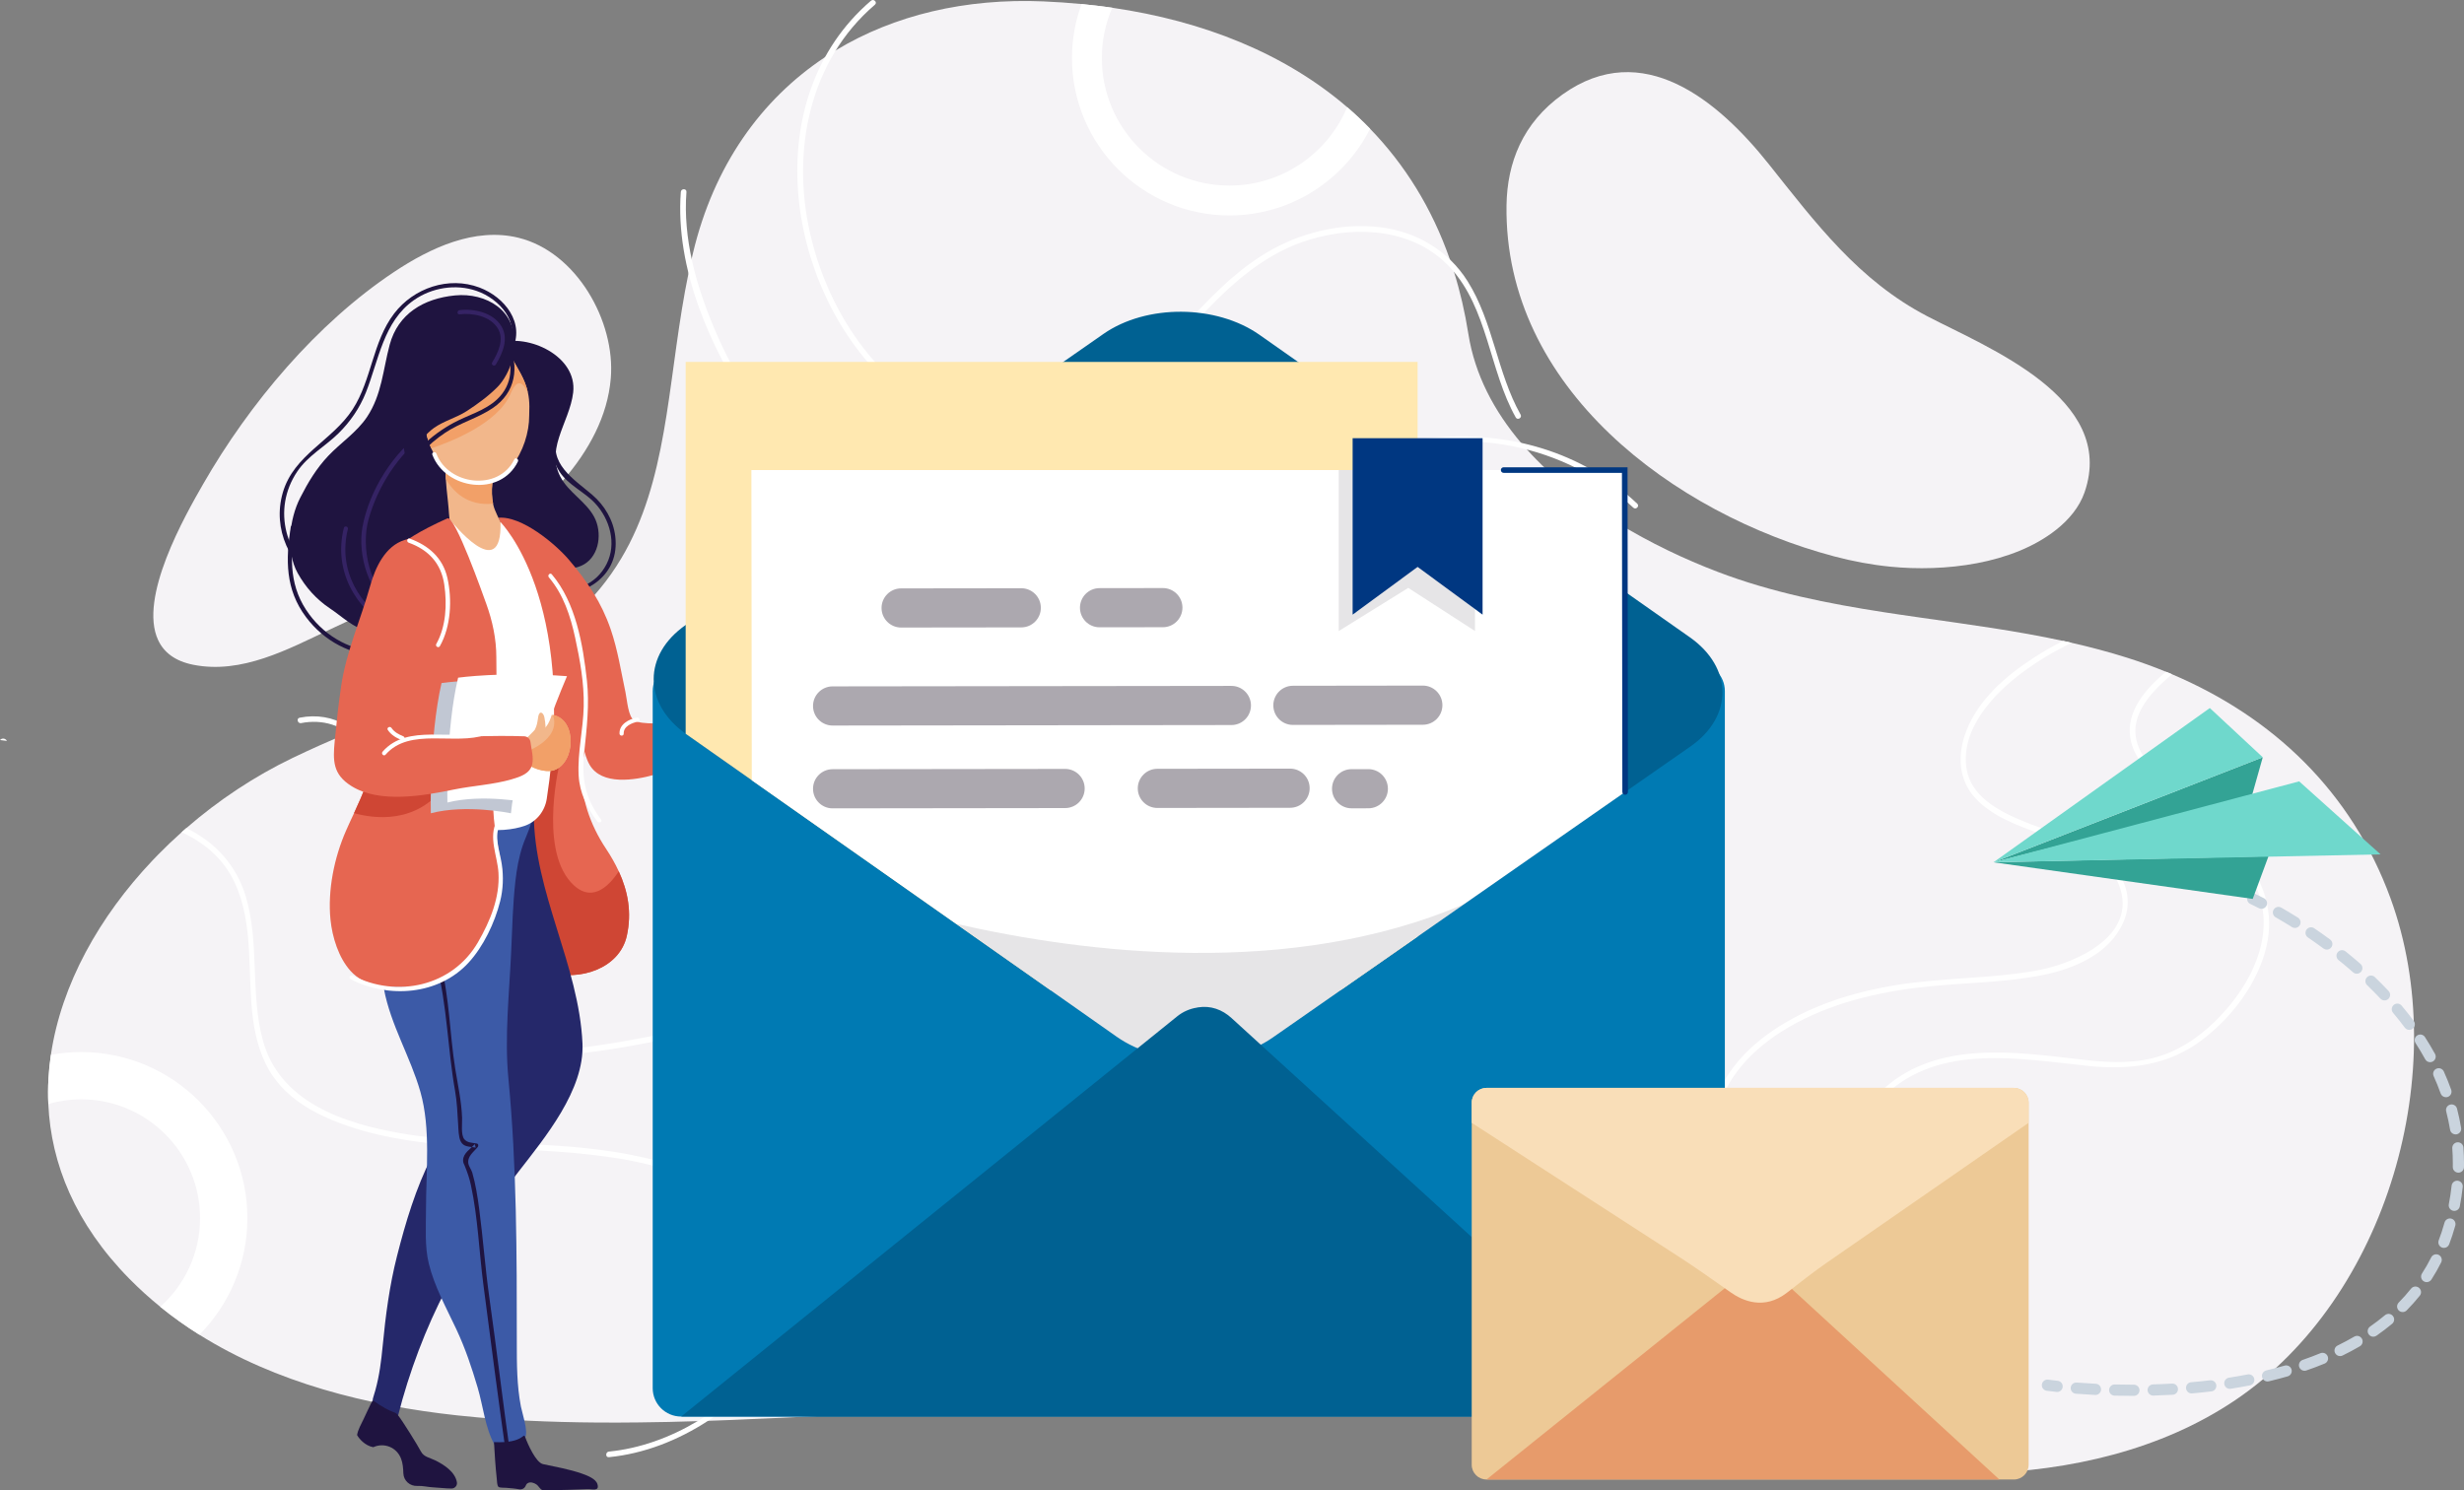 <?xml version="1.0" encoding="UTF-8"?>
<svg width="281px" height="170px" viewBox="0 0 281 170" version="1.1" xmlns="http://www.w3.org/2000/svg" xmlns:xlink="http://www.w3.org/1999/xlink">
    <rect x="0" y="0" width="281" height="170" fill="#808080" stroke="none"/>
    <title>illustrazioni / ill_allianzpay</title>
    <g id="illustrazioni-/-ill_allianzpay" stroke="none" stroke-width="1" fill="none" fill-rule="evenodd">
        <g id="Group-316">
            <g id="Group-26" transform="translate(5.481, 0)">
                <path d="M249.42,159.708 C240.954,165.414 230.576,167.751 220.368,168.049 C218.581,168.101 216.797,168.095 215.016,168.041 C213.979,168.01 212.942,167.961 211.905,167.896 C204.547,167.45 197.217,166.28 189.924,165.113 C184.415,164.229 178.855,163.125 173.267,162.06 C171.94,161.807 170.611,161.554 169.281,161.31 C165.818,160.671 162.346,160.069 158.869,159.566 C151.548,158.509 144.21,157.893 136.9,158.294 C131.016,158.617 125.195,159.637 119.325,160.16 C118.49,160.233 117.658,160.296 116.822,160.353 C113.2,160.594 109.569,160.682 105.941,160.767 C100.094,160.909 94.18,161.202 88.242,161.492 C85.054,161.648 81.858,161.801 78.665,161.929 C78.367,161.943 78.071,161.955 77.773,161.966 C76.938,162 76.102,162.031 75.267,162.057 C74.866,162.071 74.469,162.085 74.068,162.097 L74.065,162.097 C71.849,162.168 69.633,162.219 67.42,162.241 C65.784,162.261 64.15,162.267 62.519,162.253 C61.889,162.25 61.258,162.241 60.63,162.23 C60.485,162.23 60.34,162.227 60.196,162.221 C59.647,162.213 59.099,162.202 58.553,162.185 C55.965,162.116 53.388,161.997 50.826,161.813 C50.479,161.787 50.136,161.761 49.789,161.733 C49.69,161.724 49.593,161.716 49.493,161.71 C49.343,161.696 49.19,161.685 49.039,161.671 C48.241,161.6 47.439,161.523 46.638,161.435 C36.385,160.319 25.967,157.709 17.26,152.241 C15.711,151.27 14.22,150.211 12.791,149.049 C11.569,148.058 10.396,146.995 9.273,145.857 C3.123,139.605 0.333,132.749 0.029,125.922 C-0.056,124.047 0.049,122.173 0.322,120.315 C1.503,112.28 5.853,104.538 11.907,98.148 C12.106,97.935 12.308,97.725 12.515,97.517 C13.387,96.623 14.294,95.759 15.231,94.924 C15.41,94.765 15.589,94.609 15.768,94.453 C19.458,91.246 23.581,88.52 27.888,86.449 C29.982,85.444 32.112,84.501 34.254,83.586 C34.459,83.498 34.663,83.41 34.871,83.322 C36.726,82.533 38.593,81.757 40.451,80.973 C40.587,80.914 40.723,80.857 40.86,80.8 C41.502,80.528 42.144,80.252 42.786,79.977 C43.669,79.593 44.553,79.207 45.431,78.809 C45.562,78.752 45.692,78.693 45.823,78.633 C46.133,78.494 46.439,78.352 46.746,78.21 C46.931,78.125 47.116,78.04 47.297,77.954 C47.422,77.898 47.545,77.838 47.667,77.778 C48.005,77.622 48.34,77.46 48.675,77.298 C50.093,76.611 51.496,75.892 52.877,75.128 C53.005,75.057 53.133,74.986 53.261,74.913 C53.391,74.842 53.522,74.768 53.653,74.694 C53.908,74.546 54.164,74.399 54.417,74.251 C54.576,74.157 54.735,74.063 54.891,73.967 C55.011,73.896 55.127,73.825 55.244,73.751 C55.462,73.617 55.678,73.481 55.891,73.342 C55.999,73.274 56.104,73.203 56.21,73.132 C56.377,73.021 56.542,72.91 56.707,72.797 C57.218,72.445 57.71,72.087 58.181,71.723 C58.732,71.3 59.258,70.865 59.758,70.422 C62.113,68.352 63.931,66.1 65.36,63.703 C65.514,63.444 65.664,63.186 65.809,62.924 C65.98,62.615 66.145,62.305 66.307,61.993 C66.307,61.99 66.309,61.987 66.309,61.984 C70.875,53.018 70.758,42.22 73.04,31.154 C73.15,30.609 73.27,30.064 73.395,29.519 C73.446,29.294 73.497,29.073 73.551,28.848 C75.923,18.911 81.287,11.373 88.611,6.516 C89.015,6.249 89.424,5.988 89.838,5.738 C96.492,1.711 104.626,-0.215 113.527,0.16 C114.99,0.222 116.436,0.322 117.862,0.461 C119.041,0.575 120.209,0.717 121.365,0.884 C131.763,2.398 141.036,6.096 148.153,12.222 C149.059,13.006 149.931,13.827 150.767,14.687 C154.704,18.749 157.815,23.702 159.869,29.598 C160.031,30.067 160.19,30.541 160.338,31.021 C161.034,33.245 161.582,35.596 161.974,38.082 C162.713,42.754 164.92,46.897 167.98,50.507 L167.983,50.507 C168.202,50.763 168.423,51.018 168.653,51.271 C174.455,57.718 182.955,62.382 190.384,65.216 C196.595,67.588 203.001,68.846 209.456,69.843 L209.459,69.843 C210.016,69.928 210.575,70.013 211.135,70.096 C211.962,70.218 212.791,70.337 213.621,70.456 C219.03,71.229 224.451,71.945 229.8,73.103 C230.13,73.174 230.459,73.248 230.786,73.322 L230.789,73.322 C232.897,73.802 234.991,74.353 237.07,75.009 C238.593,75.489 240.079,76.026 241.528,76.62 C241.528,76.617 241.531,76.62 241.531,76.62 C241.758,76.71 241.985,76.807 242.21,76.901 C253.676,81.769 262.673,90.224 267.145,102.476 C274.262,121.988 266.804,147.99 249.42,159.708" id="Fill-5" fill="#F5F3F6"></path>
                <path d="M166.325,23.416 C166.02,44.278 185.479,58.623 203.682,63.457 C204.748,63.74 205.817,63.981 206.886,64.178 C207.954,64.375 209.022,64.527 210.086,64.633 C216.237,65.245 224.032,64.369 229.012,60.421 C230.434,59.294 231.661,57.856 232.252,56.14 C235.949,45.401 221.185,39.661 214.296,36.063 C206.479,31.982 201.62,25.483 196.224,18.706 C190.466,11.475 181.84,4.256 172.716,10.773 C168.152,14.033 166.396,18.571 166.325,23.416" id="Fill-116" fill="#F5F3F6"></path>
                <path d="M12.557,73.017 C13.202,74.394 14.46,75.409 16.578,75.827 C22.089,76.914 27.36,74.061 32.161,71.789 C37.792,69.125 43.471,66.647 48.713,63.24 C55.551,58.796 63.455,51.84 64.176,43.139 C64.715,36.638 60.26,28.737 53.645,27.118 C48.633,25.891 43.546,28.301 39.465,31.015 C30.619,36.9 22.965,46.021 17.693,55.201 C15.624,58.804 10.283,68.163 12.557,73.017" id="Fill-118" fill="#F5F3F6"></path>
                <g id="Group-8" transform="translate(15.231, 0)" fill="#FFFFFF">
                    <path d="M221.518,104.995 C221.481,105.086 221.444,105.177 221.405,105.265 C219.816,108.821 215.768,110.522 212.177,111.23 C207.452,112.158 202.552,112.07 197.782,112.675 C192.37,113.362 187.017,114.76 182.375,117.716 C178.537,120.162 175.42,123.726 174.855,128.381 C174.443,131.775 174.522,136.853 177.369,139.248 C177.685,139.515 177.23,139.963 176.915,139.699 C173.957,137.208 173.821,132.059 174.201,128.526 C174.704,123.862 177.591,120.199 181.375,117.608 C185.639,114.695 190.639,113.132 195.702,112.332 C200.907,111.505 206.231,111.627 211.416,110.724 C214.535,110.179 219.248,108.415 220.825,105.277 C221.385,104.169 221.55,102.894 221.118,101.437 C220.93,100.806 220.655,100.25 220.305,99.75 C220.263,99.684 220.217,99.619 220.169,99.557 C219.549,98.733 218.737,98.08 217.825,97.532 C216.118,96.509 214.069,95.87 212.322,95.231 C212.137,95.163 211.95,95.095 211.762,95.027 C209.231,94.106 206.501,93.084 204.623,91.107 C202.592,88.966 202.498,86.046 203.523,83.388 C204.904,79.803 208.032,77.094 211.174,75.052 C212.262,74.345 213.396,73.691 214.569,73.103 C214.899,73.174 215.228,73.248 215.555,73.322 C213.546,74.268 211.64,75.421 209.884,76.727 C206.597,79.184 202.833,83.212 203.563,87.702 C204.06,90.746 207.021,92.385 209.603,93.493 C210.521,93.888 211.461,94.231 212.404,94.569 C214.208,95.217 216.024,95.842 217.711,96.745 C217.998,96.898 218.28,97.069 218.549,97.25 C219.422,97.838 220.189,98.568 220.771,99.397 C220.819,99.463 220.862,99.528 220.905,99.596 C221.93,101.153 222.302,103.041 221.518,104.995" id="Fill-120"></path>
                    <path d="M237.755,107.992 C236.757,112.172 233.843,115.995 230.47,118.574 C226.564,121.565 222.095,122.065 217.328,121.568 C209.751,120.778 200.498,119.017 194.347,124.84 C191.026,127.981 189.014,132.837 188.909,137.376 C188.793,142.315 191.08,146.765 193.895,150.673 C194.137,151.009 193.583,151.327 193.344,150.997 C190.333,146.817 187.966,142.003 188.298,136.723 C188.594,132.079 190.745,127.143 194.276,124.039 C200.31,118.733 209.032,119.957 216.348,120.818 C219.118,121.144 221.953,121.375 224.692,120.713 C227.439,120.051 229.837,118.497 231.848,116.543 C235.34,113.149 238.34,108.068 237.192,103.036 C236.272,99 233.146,95.876 230.169,93.203 C228.666,91.857 227.106,90.585 225.598,89.244 C224.075,87.889 222.567,86.259 222.234,84.166 C221.751,81.141 223.962,78.574 226.297,76.62 C226.297,76.617 226.3,76.62 226.3,76.62 C226.527,76.71 226.754,76.807 226.979,76.901 C226.683,77.156 226.396,77.412 226.115,77.67 C224.28,79.36 222.311,81.703 222.922,84.384 C223.504,86.932 225.854,88.639 227.734,90.249 C232.962,94.725 239.598,100.255 237.755,107.992" id="Fill-122"></path>
                    <path d="M78.617,0.081 C65.698,11.14 68.802,32.533 80.288,43.451 C83.614,46.612 87.856,49.109 92.455,49.73 C97.439,50.403 102.253,48.652 106.263,45.757 C114.126,40.08 118.911,30.277 128.665,27.323 C134.111,25.674 140.612,26.121 144.668,30.515 C148.979,35.185 149.112,42.217 152.149,47.615 C152.351,47.973 152.904,47.651 152.701,47.292 C150.005,42.501 149.592,36.742 146.655,32.073 C144.425,28.528 140.746,26.393 136.618,25.91 C132.169,25.389 127.537,26.546 123.711,28.829 C119.93,31.087 116.912,34.358 113.949,37.563 C110.436,41.363 106.846,45.273 102.082,47.51 C96.879,49.953 91.214,49.664 86.172,46.951 C78.542,42.846 73.531,34.852 71.658,26.548 C69.548,17.199 71.567,6.954 79.069,0.533 C79.383,0.265 78.929,-0.185 78.617,0.081" id="Fill-124"></path>
                    <path d="M56.932,21.892 C56.271,30.591 60.284,39.727 65.062,46.792 C70.048,54.164 76.956,60.533 84.997,64.424 C93.667,68.62 103.39,69.206 112.405,65.72 C121.027,62.387 127.748,55.615 136.307,52.183 C146.052,48.275 157.982,50.732 165.552,57.904 C165.85,58.187 166.303,57.736 166.004,57.452 C159.694,51.474 151.208,49.123 142.643,49.938 C134.034,50.757 127.032,56.747 119.964,61.147 C111.206,66.599 101.178,69.058 91.075,66.103 C82.223,63.515 74.478,57.55 68.652,50.52 C65.347,46.532 62.667,42.054 60.668,37.278 C58.648,32.451 57.171,27.167 57.572,21.892 C57.603,21.482 56.963,21.484 56.932,21.892" id="Fill-126"></path>
                    <path d="M65.712,157.265 C64.047,159.06 62.13,160.691 60.036,162.057 C56.621,164.283 52.74,165.811 48.729,166.206 C48.32,166.249 48.323,165.607 48.729,165.567 C52.24,165.221 55.712,163.968 58.834,162.097 L58.837,162.097 C62.374,159.978 65.468,157.067 67.673,153.781 C69.337,151.298 70.778,148.259 70.414,145.189 C70.224,143.604 69.553,142.179 68.613,140.935 C68.073,140.219 67.442,139.563 66.766,138.972 C66.752,138.958 66.735,138.947 66.721,138.932 C64.312,136.845 61.368,135.391 58.317,134.311 L58.314,134.311 C57.042,133.86 55.749,133.476 54.47,133.138 C54.141,133.05 53.814,132.968 53.487,132.886 C52.726,132.695 51.962,132.531 51.198,132.38 C50.896,132.323 50.598,132.266 50.297,132.215 C50.141,132.187 49.985,132.161 49.828,132.136 C49.323,132.051 48.814,131.974 48.305,131.906 C45.893,131.571 43.467,131.383 41.033,131.238 C39.584,131.15 38.135,131.079 36.683,131.005 C33.081,130.818 29.39,130.625 25.776,130.06 C23.438,129.696 21.131,129.182 18.904,128.412 C18.273,128.197 17.651,127.958 17.035,127.7 C14.864,126.785 12.821,125.572 11.262,123.823 C10.972,123.502 10.702,123.158 10.449,122.797 C9.1,120.866 8.458,118.571 8.145,116.262 C7.446,111.085 8.316,105.39 5.989,100.542 C4.722,97.898 2.543,96.083 0,94.924 C0.179,94.765 0.358,94.609 0.537,94.453 C3.787,96.023 6.247,98.67 7.316,102.246 C8.918,107.611 7.799,113.345 9.279,118.716 C9.747,120.417 10.534,121.846 11.549,123.053 C13.682,125.598 16.83,127.149 20.16,128.151 C21.751,128.628 23.384,128.98 24.967,129.256 C25.617,129.37 26.265,129.469 26.918,129.557 C31.805,130.233 36.745,130.31 41.669,130.608 C43.646,130.73 45.618,130.886 47.584,131.133 C48.144,131.201 48.703,131.281 49.263,131.369 C49.646,131.429 50.027,131.494 50.411,131.562 C50.513,131.579 50.615,131.599 50.717,131.619 C50.914,131.653 51.11,131.693 51.306,131.733 C51.709,131.809 52.112,131.894 52.513,131.985 C53.587,132.224 54.649,132.497 55.703,132.809 C57.499,133.337 59.263,133.971 60.968,134.72 C63.724,135.93 66.67,137.595 68.678,139.96 C69.099,140.449 69.474,140.972 69.798,141.523 C70.13,142.079 70.408,142.67 70.627,143.298 C72.38,148.342 69.022,153.693 65.712,157.265" id="Fill-130"></path>
                    <path d="M13.631,82.476 C16.024,82.003 18.421,82.698 20.073,84.532 C21.423,86.03 22.561,88.237 22.357,90.282 C22.116,92.689 21.941,95.104 21.89,97.523 C21.787,102.394 22.078,107.54 23.969,112.092 C25.643,116.121 28.758,119.214 33.095,120.182 C36.278,120.892 39.818,120.616 43.036,120.378 C47.047,120.082 51.017,119.374 54.956,118.585 C58.889,117.797 62.821,116.921 66.789,116.329 C71.421,115.638 76.385,115.405 80.671,117.597 C81.036,117.784 81.36,117.233 80.994,117.045 C74.224,113.582 66.195,115.737 59.156,117.092 C51.382,118.588 43.486,120.431 35.509,119.884 C23.382,119.052 22.161,105.205 22.59,95.72 C22.653,94.317 22.753,92.917 22.879,91.519 C22.935,90.891 23.059,90.242 23.064,89.613 C23.072,88.674 22.652,87.681 22.275,86.824 C20.708,83.257 17.392,81.082 13.461,81.86 C13.058,81.939 13.229,82.556 13.631,82.476" id="Fill-132"></path>
                </g>
                <path d="M3.785,119.997 C2.603,119.997 1.444,120.105 0.322,120.315 C0.049,122.173 -0.056,124.047 0.029,125.922 C1.222,125.578 2.481,125.393 3.785,125.393 C11.257,125.393 17.333,131.468 17.333,138.938 C17.333,142.954 15.578,146.569 12.791,149.049 C14.22,150.211 15.711,151.27 17.26,152.241 C20.64,148.819 22.731,144.118 22.731,138.938 C22.731,128.495 14.231,119.997 3.785,119.997" id="Fill-302" fill="#FFFFFF"></path>
                <path d="M148.153,12.222 C145.954,17.471 140.763,21.166 134.726,21.166 C126.706,21.166 120.18,14.645 120.18,6.627 C120.18,4.588 120.601,2.648 121.365,0.884 C120.209,0.717 119.041,0.575 117.862,0.461 C117.158,2.384 116.771,4.46 116.771,6.627 C116.771,16.522 124.825,24.574 134.726,24.574 C141.726,24.574 147.806,20.547 150.767,14.687 C149.931,13.827 149.059,13.006 148.153,12.222" id="Fill-304" fill="#FFFFFF"></path>
            </g>
            <path d="M0.768,84.477 C0.774,84.486 0.781,84.499 0.787,84.509 C0.526,84.47 0.265,84.435 0,84.407 C0.032,84.368 0.07,84.336 0.115,84.311 C0.341,84.174 0.634,84.25 0.768,84.477" id="Fill-128" fill="#FFFFFF"></path>
            <path d="M234.601,158.767 C234.577,158.767 234.554,158.766 234.53,158.763 C233.803,158.684 233.403,158.626 233.403,158.626 C233.055,158.576 232.813,158.253 232.863,157.904 C232.913,157.555 233.231,157.314 233.584,157.363 C233.59,157.364 233.975,157.419 234.669,157.495 C235.019,157.533 235.272,157.848 235.233,158.198 C235.198,158.525 234.922,158.767 234.601,158.767" id="Fill-134" fill="#CAD4DE"></path>
            <path d="M243.356,157.937 L243.213,157.937 C242.54,157.937 241.855,157.93 241.18,157.911 C240.838,157.895 240.536,158.182 240.526,158.533 C240.517,158.887 240.797,159.181 241.148,159.187 C241.833,159.206 242.531,159.212 243.213,159.212 L243.356,159.212 C243.707,159.212 243.994,158.929 243.994,158.575 C243.994,158.224 243.707,157.937 243.356,157.937 M247.71,157.812 C246.99,157.854 246.26,157.882 245.533,157.905 C245.183,157.914 244.905,158.208 244.915,158.559 C244.924,158.906 245.208,159.181 245.552,159.181 L245.568,159.181 C246.308,159.158 247.05,159.126 247.78,159.085 C248.134,159.066 248.402,158.763 248.383,158.412 C248.36,158.061 248.07,157.796 247.71,157.812 M239.003,157.831 C238.273,157.796 237.543,157.748 236.832,157.694 C236.485,157.665 236.176,157.93 236.147,158.281 C236.121,158.632 236.383,158.938 236.733,158.967 C237.457,159.021 238.196,159.069 238.939,159.107 L238.971,159.107 C239.309,159.107 239.592,158.842 239.608,158.501 C239.624,158.147 239.356,157.85 239.003,157.831 M252.752,157.991 C252.707,157.643 252.392,157.397 252.041,157.436 C251.334,157.519 250.604,157.595 249.88,157.656 C249.53,157.688 249.269,157.997 249.3,158.348 C249.329,158.68 249.606,158.932 249.935,158.932 C249.951,158.932 249.97,158.929 249.989,158.929 C250.728,158.865 251.471,158.788 252.194,158.702 C252.542,158.661 252.794,158.342 252.752,157.991 M257.08,157.273 C257.013,156.925 256.679,156.702 256.331,156.766 C255.633,156.903 254.913,157.027 254.196,157.139 C253.845,157.193 253.609,157.519 253.664,157.866 C253.711,158.182 253.982,158.409 254.292,158.409 C254.323,158.409 254.355,158.405 254.39,158.402 C255.123,158.287 255.86,158.16 256.577,158.019 C256.921,157.952 257.147,157.618 257.08,157.273 M261.332,156.198 C261.233,155.86 260.883,155.662 260.542,155.761 C259.863,155.956 259.158,156.141 258.451,156.31 C258.107,156.393 257.896,156.737 257.976,157.078 C258.046,157.372 258.307,157.57 258.597,157.57 C258.645,157.57 258.696,157.563 258.744,157.551 C259.474,157.378 260.197,157.187 260.895,156.986 C261.233,156.89 261.431,156.536 261.332,156.198 M265.453,154.696 C265.322,154.37 264.949,154.214 264.621,154.348 C263.974,154.616 263.295,154.871 262.604,155.11 C262.272,155.225 262.094,155.589 262.208,155.921 C262.301,156.185 262.546,156.351 262.811,156.351 C262.881,156.351 262.951,156.342 263.018,156.316 C263.735,156.07 264.436,155.806 265.109,155.528 C265.434,155.394 265.587,155.021 265.453,154.696 M269.354,152.686 C269.176,152.38 268.787,152.278 268.484,152.456 C267.878,152.807 267.241,153.149 266.588,153.468 C266.272,153.621 266.141,154.003 266.294,154.319 C266.406,154.546 266.632,154.676 266.868,154.676 C266.964,154.676 267.059,154.657 267.149,154.613 C267.827,154.281 268.494,153.927 269.125,153.557 C269.427,153.381 269.533,152.989 269.354,152.686 M272.885,150.089 C272.659,149.818 272.258,149.783 271.987,150.01 C271.451,150.459 270.881,150.893 270.291,151.305 C270.001,151.506 269.928,151.904 270.129,152.192 C270.253,152.37 270.454,152.466 270.654,152.466 C270.779,152.466 270.906,152.428 271.018,152.351 C271.639,151.92 272.238,151.461 272.806,150.989 C273.077,150.762 273.112,150.361 272.885,150.089 M275.862,146.884 C275.588,146.663 275.187,146.705 274.967,146.979 C274.527,147.528 274.052,148.061 273.555,148.568 C273.306,148.82 273.309,149.222 273.558,149.471 C273.682,149.592 273.845,149.652 274.007,149.652 C274.173,149.652 274.336,149.592 274.46,149.464 C274.989,148.928 275.496,148.361 275.961,147.78 C276.181,147.506 276.136,147.104 275.862,146.884 M278.116,143.132 C277.8,142.973 277.418,143.1 277.258,143.416 C276.943,144.048 276.589,144.667 276.206,145.257 C276.018,145.553 276.101,145.949 276.398,146.14 C276.506,146.207 276.624,146.242 276.742,146.242 C276.952,146.242 277.156,146.137 277.281,145.949 C277.685,145.321 278.061,144.66 278.399,143.987 C278.555,143.675 278.431,143.292 278.116,143.132 M279.563,138.998 C279.225,138.906 278.871,139.107 278.779,139.445 L278.75,139.544 C278.568,140.198 278.355,140.848 278.116,141.47 C277.991,141.799 278.157,142.169 278.485,142.293 C278.559,142.322 278.638,142.335 278.712,142.335 C278.97,142.335 279.212,142.179 279.308,141.927 C279.559,141.266 279.786,140.58 279.98,139.885 L280.009,139.783 C280.101,139.445 279.9,139.094 279.563,138.998 M280.289,134.673 C279.945,134.634 279.626,134.89 279.588,135.241 C279.512,135.939 279.406,136.654 279.269,137.355 C279.202,137.703 279.429,138.038 279.773,138.105 C279.814,138.111 279.856,138.115 279.894,138.115 C280.194,138.115 280.461,137.904 280.522,137.598 C280.662,136.861 280.777,136.111 280.857,135.374 C280.892,135.027 280.64,134.711 280.289,134.673 M280.936,130.88 C280.911,130.529 280.608,130.271 280.254,130.29 C279.904,130.315 279.639,130.622 279.665,130.972 C279.706,131.534 279.725,132.105 279.725,132.666 C279.725,132.813 279.725,132.96 279.722,133.106 C279.716,133.457 279.996,133.748 280.347,133.754 L280.359,133.754 C280.707,133.754 280.99,133.477 280.997,133.129 C281,132.976 281,132.819 281,132.666 C281,132.073 280.978,131.473 280.936,130.88 M280.672,128.647 C280.551,127.913 280.391,127.173 280.203,126.446 C280.114,126.105 279.767,125.901 279.426,125.99 C279.085,126.076 278.881,126.427 278.97,126.768 C279.148,127.457 279.298,128.159 279.413,128.854 C279.464,129.167 279.735,129.387 280.041,129.387 C280.076,129.387 280.111,129.384 280.146,129.381 C280.493,129.323 280.729,128.995 280.672,128.647 M279.54,124.296 C279.292,123.601 279.011,122.899 278.699,122.213 C278.552,121.894 278.176,121.751 277.854,121.897 C277.536,122.041 277.392,122.42 277.539,122.739 C277.835,123.393 278.103,124.063 278.339,124.723 C278.431,124.985 278.677,125.148 278.941,125.148 C279.011,125.148 279.085,125.138 279.155,125.113 C279.486,124.995 279.658,124.628 279.54,124.296 M277.695,120.21 C277.341,119.565 276.955,118.921 276.548,118.286 C276.356,117.99 275.961,117.907 275.665,118.098 C275.368,118.289 275.285,118.682 275.477,118.978 C275.869,119.588 276.238,120.207 276.579,120.822 C276.694,121.036 276.911,121.154 277.137,121.154 C277.242,121.154 277.348,121.128 277.443,121.074 C277.752,120.905 277.864,120.516 277.695,120.21 M275.269,116.449 C274.836,115.862 274.368,115.275 273.886,114.698 C273.657,114.43 273.255,114.395 272.987,114.621 C272.717,114.848 272.681,115.25 272.908,115.521 C273.376,116.076 273.829,116.647 274.25,117.211 C274.374,117.38 274.565,117.47 274.76,117.47 C274.893,117.47 275.027,117.428 275.139,117.342 C275.422,117.132 275.48,116.733 275.269,116.449 M272.401,113.033 C271.904,112.503 271.378,111.97 270.836,111.447 C270.584,111.205 270.18,111.211 269.934,111.466 C269.692,111.718 269.698,112.123 269.953,112.369 C270.479,112.873 270.989,113.393 271.474,113.907 C271.598,114.041 271.77,114.108 271.939,114.108 C272.095,114.108 272.251,114.05 272.376,113.935 C272.63,113.693 272.643,113.288 272.401,113.033 M269.198,109.945 C269.035,109.801 268.87,109.658 268.701,109.517 C268.516,109.358 268.328,109.198 268.137,109.042 C267.923,108.863 267.71,108.688 267.493,108.516 C267.219,108.296 266.817,108.34 266.597,108.615 C266.377,108.889 266.422,109.291 266.696,109.511 C266.887,109.664 267.082,109.82 267.27,109.977 C267.458,110.133 267.646,110.289 267.831,110.449 C268.009,110.599 268.184,110.752 268.356,110.905 C268.478,111.01 268.627,111.061 268.777,111.061 C268.956,111.061 269.131,110.988 269.258,110.844 C269.488,110.58 269.462,110.174 269.198,109.945 M265.733,107.16 C265.141,106.723 264.532,106.289 263.92,105.878 C263.63,105.677 263.235,105.753 263.034,106.047 C262.836,106.337 262.913,106.733 263.206,106.93 C263.802,107.335 264.398,107.76 264.975,108.187 C265.09,108.27 265.224,108.312 265.354,108.312 C265.549,108.312 265.743,108.222 265.867,108.053 C266.078,107.769 266.017,107.371 265.733,107.16 M262.062,104.662 C261.428,104.267 260.787,103.884 260.156,103.52 C259.85,103.348 259.461,103.453 259.286,103.76 C259.111,104.066 259.216,104.455 259.522,104.63 C260.14,104.981 260.768,105.358 261.386,105.747 C261.491,105.811 261.606,105.843 261.724,105.843 C261.934,105.843 262.142,105.737 262.263,105.543 C262.451,105.243 262.358,104.851 262.062,104.662" id="Fill-136" fill="#CAD4DE"></path>
            <path d="M257.904,103.661 C257.806,103.661 257.707,103.638 257.614,103.59 C257.002,103.276 256.645,103.113 256.642,103.111 C256.321,102.966 256.179,102.588 256.325,102.267 C256.47,101.946 256.848,101.804 257.168,101.95 C257.184,101.957 257.553,102.125 258.196,102.455 C258.509,102.616 258.633,103.001 258.472,103.314 C258.359,103.534 258.136,103.661 257.904,103.661" id="Fill-138" fill="#CAD4DE"></path>
            <path d="M63.169,49.427 C62.655,50.839 63.002,52.593 63.825,53.83 C64.833,55.348 66.637,56.09 67.857,57.396 C69.556,59.217 70.352,62.019 69.177,64.333 C67.963,66.724 65.594,67.468 63.081,67.513 C62.774,67.519 62.773,67.998 63.081,67.992 C66.965,67.921 70.675,65.57 70.17,61.202 C69.954,59.335 68.954,57.645 67.537,56.434 C65.447,54.649 62.428,52.857 63.63,49.554 C63.736,49.264 63.274,49.14 63.169,49.427" id="Fill-140" fill="#1F1440"></path>
            <path d="M53.042,45.929 C54.076,44.972 55.427,44.448 56.389,43.324 C57.371,42.177 58.388,40.889 58.56,39.342 C58.991,35.462 55.449,33.34 51.873,33.697 C48.33,34.05 45.391,35.767 44.436,39.336 C43.684,42.146 43.545,45.014 41.863,47.547 C40.705,49.291 38.855,50.494 37.419,52.013 C36.072,53.439 35.119,55.046 34.236,56.774 C32.989,59.215 32.579,62.898 33.945,65.363 C34.849,66.995 36.092,68.375 37.639,69.404 C38.979,70.294 40.327,71.643 41.937,71.983 C45.554,72.747 48.114,68.169 49.615,65.576 C51.159,62.911 52.985,59.406 52.835,56.242 C52.698,53.359 51.149,50.628 52.028,47.682 C52.28,46.839 52.773,46.422 53.042,45.929" id="Fill-142" fill="#1F1440"></path>
            <path d="M56.866,39.124 C60.275,38.03 65.844,40.63 65.368,44.759 C64.959,48.312 61.811,51.52 64.303,55.02 C65.431,56.604 67.437,57.714 68.053,59.648 C68.668,61.578 68.021,64.031 65.92,64.671 C63.616,65.374 60.662,63.993 58.569,63.053 C56.627,62.182 54.633,60.454 53.997,58.364 C53.248,55.904 53.751,53.723 54.306,51.299 C54.886,48.766 55.334,45.81 56.866,39.124" id="Fill-144" fill="#1F1440"></path>
            <path d="M71.486,106.727 C70.654,110.516 66.039,111.923 62.651,110.899 C58.626,109.684 57.988,104.637 57.628,101.081 C57.418,99.004 57.418,96.937 57.462,94.87 C57.516,92.344 57.641,89.824 57.532,87.294 C57.408,84.372 57.845,81.709 58.202,78.822 C58.571,75.855 58.559,72.927 58.858,69.944 C58.935,69.169 56.678,68.71 56.828,59.692 C57.561,61.118 60.519,61.772 60.519,61.772 C60.519,61.772 66.119,77.826 68.276,78.439 C68.267,78.825 66.319,87.211 66.303,87.603 C66.173,90.86 67.301,94.079 69.089,96.771 C69.656,97.623 70.157,98.491 70.565,99.384 C71.613,101.658 72.066,104.082 71.486,106.727" id="Fill-146" fill="#E66651"></path>
            <path d="M71.486,106.727 C70.654,110.516 66.039,111.923 62.651,110.899 C58.626,109.684 57.988,104.637 57.628,101.081 C57.418,99.004 57.418,96.937 57.462,94.87 C57.912,93.757 58.256,92.889 58.269,92.761 C58.307,92.388 61.105,86.618 61.255,86.436 C61.408,86.254 63.878,86.812 63.878,86.812 C63.878,86.812 61.427,96.542 65.083,100.609 C67.349,103.129 69.363,101.208 70.565,99.384 C71.613,101.658 72.066,104.082 71.486,106.727" id="Fill-148" fill="#CF4634"></path>
            <path d="M60.877,92.761 C60.877,101.81 66.029,110.034 66.428,119.03 C66.663,124.334 62.142,129.756 59.089,133.699 C55.984,137.709 53.324,142.414 50.931,146.942 C48.547,151.449 46.638,156.581 45.404,161.439 C44.8,161.239 43.651,160.736 43.158,160.331 C42.298,159.626 42.399,160.047 42.803,158.584 C43.276,156.872 43.477,155.235 43.644,153.486 C43.969,150.075 44.422,146.617 45.273,143.278 C46.27,139.363 47.415,135.541 49.216,131.985 C51.271,127.929 53.452,123.979 54.437,119.508 C55.006,116.925 55.237,114.345 55.467,111.738 C55.714,108.945 55.846,105.069 60.877,92.761" id="Fill-150" fill="#25286A"></path>
            <path d="M56.84,59.054 C59.492,58.815 63.331,62.029 64.883,63.849 C66.967,66.294 68.594,68.72 69.641,71.766 C70.446,74.107 70.814,76.543 71.328,78.947 C71.524,79.863 71.626,81.775 72.351,82.189 C73.219,82.684 75.804,82.456 76.813,82.506 C79.795,82.653 82.481,82.841 85.32,82.094 C85.254,83.12 85.965,84.759 85.657,85.696 C85.354,86.614 83.368,86.382 82.364,86.523 C79.728,86.894 77.207,87.649 74.584,88.381 C72.414,88.986 68.618,89.618 67.237,87.228 C66.52,85.989 66.437,84.236 65.951,82.879 C65.393,81.324 65.068,79.778 64.821,78.147 C64.14,73.647 61.104,69.331 56.84,59.054" id="Fill-152" fill="#E66651"></path>
            <path d="M54.316,94.149 C56.382,93.931 58.749,93.749 60.71,92.761 C60.773,93.927 59.993,95.31 59.62,96.422 C59.167,97.768 58.929,99.134 58.774,100.529 C58.483,103.148 58.415,105.804 58.3,108.442 C58.091,113.275 57.515,118.222 57.982,123.057 C58.939,132.974 58.938,143.013 58.938,153.082 C58.938,155.609 58.94,158.006 59.403,160.419 C59.543,161.152 60.258,163.23 59.901,163.931 C59.328,165.057 57.47,164.503 56.38,164.745 C55.333,162.884 55.088,160.342 54.475,158.275 C53.789,155.958 53.072,153.816 52.041,151.611 C50.897,149.163 49.538,146.743 48.898,144.107 C48.427,142.165 48.58,140.055 48.58,138.01 C48.58,133.605 49.141,128.748 47.942,124.533 C46.803,120.529 44.555,116.921 43.784,112.798 C42.702,107.027 42.096,100.12 54.316,94.149" id="Fill-154" fill="#3C5AA7"></path>
            <path d="M56.335,164.486 C56.416,165.868 56.5,167.294 56.654,168.685 C56.676,168.885 56.678,169.444 56.85,169.593 C56.98,169.706 57.533,169.682 57.716,169.697 C58.231,169.741 58.718,169.775 59.204,169.867 C59.529,169.929 59.846,169.753 59.96,169.443 C59.997,169.341 60.057,169.248 60.172,169.175 C60.483,168.977 60.904,169.131 61.169,169.311 C61.442,169.496 61.571,169.857 61.86,169.963 C62.088,170.047 62.515,169.962 62.764,169.962 C64.181,169.964 65.601,169.905 67.012,169.856 C67.53,169.838 68.401,170.15 68.129,169.272 C67.94,168.665 66.985,168.299 66.389,168.088 C64.975,167.589 63.384,167.309 61.924,166.996 C61.127,166.825 60.203,164.76 59.901,163.931 C59.657,163.261 59.858,164.659 56.335,164.486" id="Fill-156" fill="#1F1440"></path>
            <path d="M57.87,62.604 C57.067,64.856 53.507,63.309 52.484,62.139 C51.126,60.588 51.308,59.226 51.091,57.268 C50.967,56.154 50.878,55.29 50.839,54.626 C50.648,51.223 51.818,53.047 56.707,53.159 C56.117,54.333 55.945,56.04 56.232,57.449 C56.238,57.504 56.251,57.561 56.264,57.615 C56.563,58.92 58.32,61.341 57.87,62.604" id="Fill-158" fill="#F2B78B"></path>
            <path d="M42.502,159.721 C42.175,160.312 41.757,161.251 41.461,161.867 C41.2,162.411 40.81,163.096 40.723,163.68 C40.911,164.048 41.608,164.9 42.57,165.066 C43.781,164.512 45.233,165.05 45.739,166.376 C45.943,166.909 45.979,167.48 46.001,168.054 C46.035,168.896 46.756,169.529 47.597,169.484 C47.602,169.484 47.607,169.484 47.612,169.483 C48.215,169.453 48.781,169.616 49.376,169.643 C50.025,169.673 50.797,169.778 51.492,169.779 C51.876,169.78 52.176,169.434 52.106,169.057 C51.887,167.872 50.661,167.075 49.615,166.559 C48.994,166.253 48.334,166.183 48.008,165.562 C47.639,164.858 45.905,162.062 45.404,161.439 C44.916,160.833 44.994,161.439 42.502,159.721" id="Fill-160" fill="#1F1440"></path>
            <path d="M51.342,59.3 C51.342,59.3 57.301,66.876 57.079,59.552 C57.079,59.552 65.88,68.342 62.352,91.118 C62.132,92.54 61.161,93.743 59.819,94.2 C58.557,94.629 56.702,94.893 54.104,94.465 L51.342,59.3 Z" id="Fill-162" fill="#FFFFFF"></path>
            <path d="M56.232,57.449 C53.284,57.753 51.665,56.046 50.839,54.626 C50.648,51.223 51.818,53.047 56.707,53.159 C56.117,54.333 55.945,56.04 56.232,57.449" id="Fill-164" fill="#F2A068"></path>
            <path d="M196.707,78.829 L196.707,158.331 C196.707,160.124 195.253,161.572 193.461,161.572 L77.681,161.572 C75.889,161.572 74.435,160.124 74.435,158.331 L74.435,78.829 C74.435,77.036 75.889,75.58 77.681,75.58 L193.461,75.58 C195.253,75.58 196.707,77.036 196.707,78.829" id="Fill-166" fill="#007AB3"></path>
            <path d="M192.783,85.142 L185.335,90.332 L161.667,106.827 L152.937,112.91 L145.138,118.345 C140.243,121.755 132.278,121.707 127.341,118.24 L119.759,112.91 L85.736,88.995 L78.268,83.745 C78.243,83.729 78.22,83.709 78.195,83.69 C73.334,80.22 73.328,74.685 78.195,71.288 L85.736,66.034 L96.76,58.35 L125.843,38.085 C130.735,34.675 138.703,34.722 143.637,38.19 L161.667,50.863 L172.315,58.35 L185.335,67.502 L192.71,72.685 C197.644,76.153 197.675,81.732 192.783,85.142" id="Fill-168" fill="#006192"></path>
            <path d="M60.372,46.368 C60.374,46.692 60.368,47.033 60.352,47.385 C60.372,51.245 57.504,56.349 53.189,54.876 C52.829,54.787 52.477,54.665 52.141,54.511 C51.135,54.048 50.278,53.29 49.767,52.221 C49.54,51.878 49.343,51.513 49.176,51.137 C48.908,50.537 48.713,49.909 48.589,49.296 C48.433,48.531 48.439,47.842 48.697,47.156 C49.243,45.714 50.922,44.301 54.6,42.259 C55.62,41.691 56.793,41.076 58.141,40.4 C59.024,42.068 59.878,43.187 60.216,44.827 C60.315,45.293 60.369,45.797 60.372,46.368" id="Fill-170" fill="#F2B78B"></path>
            <path d="M58.391,39.93 C59.93,36.863 57.562,33.877 54.667,32.792 C51.164,31.479 47.176,32.843 44.946,35.765 C42.482,38.993 42.398,43.313 40.225,46.677 C37.901,50.276 33.509,51.849 32.251,56.185 C31.041,60.354 33.052,64.554 36.666,66.763 C36.93,66.924 37.17,66.511 36.908,66.35 C32.56,63.693 30.969,58.129 33.897,53.785 C35.117,51.974 37.051,50.943 38.583,49.444 C39.933,48.123 41.019,46.542 41.72,44.786 C43.188,41.11 43.723,36.67 47.209,34.23 C49.246,32.804 51.974,32.359 54.339,33.177 C56.988,34.094 59.418,36.82 57.978,39.688 C57.84,39.962 58.253,40.205 58.391,39.93" id="Fill-172" fill="#1F1440"></path>
            <path d="M49.783,110.003 C51.002,114.705 51.045,119.616 51.892,124.388 C52.125,125.696 52.163,126.963 52.25,128.279 C52.285,128.814 52.288,129.664 52.528,130.164 C52.864,130.865 53.536,130.757 54.249,130.893 C54.213,130.759 54.178,130.626 54.143,130.493 C53.69,131.038 52.814,131.519 52.812,132.339 C52.812,132.647 52.894,132.711 53.001,132.977 C53.302,133.724 53.535,134.387 53.706,135.185 C54.504,138.897 54.634,142.726 55.121,146.485 C55.971,153.04 56.823,159.6 57.751,166.145 C57.794,166.448 58.255,166.319 58.212,166.017 C57.357,159.988 56.644,153.944 55.794,147.913 C55.322,144.565 55.088,141.192 54.642,137.842 C54.459,136.467 54.24,135.073 53.856,133.739 C53.772,133.448 53.461,133.01 53.414,132.736 C53.269,131.894 54.002,131.408 54.481,130.831 C54.585,130.705 54.568,130.468 54.376,130.431 C53.869,130.334 53.31,130.363 52.959,129.948 C52.541,129.454 52.723,128.138 52.698,127.486 C52.625,125.581 52.214,123.77 51.915,121.893 C51.276,117.879 51.271,113.835 50.244,109.875 C50.167,109.578 49.706,109.704 49.783,110.003" id="Fill-174" fill="#1F1440"></path>
            <path d="M33.157,60.113 C32.571,63.837 32.534,67.23 34.894,70.381 C36.959,73.139 40.043,74.748 43.48,74.877 C43.788,74.888 43.787,74.41 43.48,74.398 C40.195,74.275 37.242,72.728 35.277,70.086 C33.022,67.053 33.056,63.814 33.618,60.241 C33.665,59.939 33.205,59.81 33.157,60.113" id="Fill-176" fill="#1F1440"></path>
            <path d="M57.281,100.698 C57.124,102.81 56.009,104.845 55.059,106.669 C53.211,110.207 50.227,112.577 46.135,112.596 C43.914,112.609 41.577,112.52 39.974,110.74 C38.61,109.228 37.89,106.883 37.689,104.889 C37.354,101.537 38.116,97.808 39.467,94.733 C39.757,94.069 40.067,93.409 40.376,92.746 C40.911,91.584 41.444,90.411 41.861,89.202 C42.008,88.774 42.135,88.337 42.247,87.897 C42.581,86.554 42.788,85.173 43.149,83.846 C44.162,80.114 44.092,68.416 44.277,64.588 C44.325,63.606 44.481,62.062 51.024,59.124 C51.881,58.738 55.129,67.97 55.461,68.885 C56.165,70.837 56.602,72.869 56.602,74.956 C56.598,78.656 56.787,82.356 56.449,86.037 C56.14,89.371 56.047,92.516 56.656,95.792 C56.946,97.349 57.402,99.116 57.281,100.698" id="Fill-178" fill="#E66651"></path>
            <path d="M50.82,89.524 C47.525,94.114 42.524,93.348 40.376,92.746 C40.911,91.584 41.444,90.411 41.861,89.202 C42.008,88.774 42.135,88.337 42.247,87.897 C46.629,85.827 53.628,85.613 50.82,89.524" id="Fill-180" fill="#CF4634"></path>
            <path d="M50.353,77.91 C50.353,77.91 55.506,77.153 62.77,77.733 C62.77,77.733 58.734,87.411 58.268,92.761 C58.268,92.761 53.168,91.698 49.132,92.761 C49.132,92.761 48.919,84.175 50.353,77.91" id="Fill-182" fill="#C1C7D3"></path>
            <path d="M52.245,77.295 C52.245,77.295 57.397,76.57 64.661,77.125 C64.661,77.125 60.626,86.405 60.16,91.535 C60.16,91.535 55.06,90.516 51.023,91.535 C51.023,91.535 50.811,83.302 52.245,77.295" id="Fill-184" fill="#FFFFFF"></path>
            <path d="M63.202,87.84 C62.141,88.21 60.455,87.575 59.661,86.79 C59.575,86.704 59.496,86.621 59.432,86.541 C58.466,85.402 59.48,84.831 60.952,83.297 C62.166,83.61 62.622,82.477 62.925,81.527 C62.973,81.533 63.017,81.539 63.062,81.549 C65.816,82.066 65.65,86.978 63.202,87.84" id="Fill-186" fill="#F2B78B"></path>
            <path d="M63.202,87.84 C62.141,88.21 60.455,87.575 59.661,86.79 C59.575,86.704 59.496,86.621 59.432,86.541 C59.448,86.296 59.534,86.06 59.709,85.855 C59.709,85.855 64.056,84.465 63.062,81.549 C65.816,82.066 65.65,86.978 63.202,87.84" id="Fill-188" fill="#F2A068"></path>
            <path d="M48.353,49.125 C44.863,51.531 42.07,55.996 41.327,60.167 C40.779,63.243 42.025,67.904 45.059,69.422 C45.334,69.559 45.576,69.146 45.301,69.008 C42.059,67.387 41.164,62.367 42.029,59.244 C43.046,55.567 45.43,51.72 48.594,49.538 C48.846,49.364 48.607,48.949 48.353,49.125" id="Fill-190" fill="#352364"></path>
            <path d="M39.213,60.22 C38.013,65.098 40.483,69.361 44.634,71.867 C44.898,72.027 45.139,71.613 44.876,71.454 C40.911,69.06 38.525,65.017 39.673,60.347 C39.747,60.048 39.286,59.92 39.213,60.22" id="Fill-192" fill="#352364"></path>
            <path d="M60.518,84.002 C60.764,83.64 60.978,83.312 61.14,82.899 C61.303,82.481 61.304,82.114 61.391,81.691 C61.534,81.001 61.97,81.276 62.082,81.811 C62.159,82.174 62.201,82.575 62.219,82.943 C62.234,83.233 62.122,84.064 60.518,84.002" id="Fill-194" fill="#F2B78B"></path>
            <path d="M51.342,59.858 C49.807,60.899 47.852,61.055 46.142,61.589 C43.944,62.274 42.807,64.706 42.232,66.769 C41.14,70.685 39.505,74.229 38.906,78.253 C38.601,80.308 38.375,82.422 38.174,84.503 C37.951,86.799 37.961,88.329 40.075,89.656 C43.286,91.671 48.324,90.758 51.77,90.052 C53.917,89.613 56.285,89.494 58.354,88.886 C59.347,88.594 60.447,88.24 60.69,87.185 C60.877,86.374 60.601,85.494 60.5,84.648 C60.456,84.279 60.152,83.995 59.781,83.981 C56.063,83.847 52.312,84.107 48.596,83.984 C48.42,80.369 49.691,77.198 49.984,73.68 C50.237,70.655 50.471,66.855 49.028,64.111 C48.54,63.184 47.724,62.788 48.574,61.873 C48.982,61.434 50.12,60.731 51.342,59.858" id="Fill-196" fill="#E66651"></path>
            <path d="M60.216,44.827 C59.665,43.615 58.979,43.089 58.246,44.865 C56.809,48.355 51.158,50.483 49.176,51.137 C48.908,50.537 48.713,49.909 48.589,49.296 C48.433,48.531 48.439,47.842 48.697,47.156 L52.828,45.111 L54.6,42.259 C55.62,41.691 56.793,41.076 58.141,40.4 C59.024,42.068 59.878,43.188 60.216,44.827" id="Fill-198" fill="#F2A068"></path>
            <path d="M46.88,55.817 C45.616,53.605 47.628,50.113 49.512,48.794 C50.653,47.996 52.069,47.637 53.231,46.886 C54.445,46.1 55.692,45.186 56.716,44.161 C58.187,42.687 59.54,39.151 57.668,37.368 C55.425,35.232 51.342,38.388 49.683,39.934 C48.195,41.32 46.879,43.045 46.092,44.92 C45.269,46.882 45.594,48.67 46.88,55.817" id="Fill-200" fill="#1F1440"></path>
            <path d="M57.576,39.324 C58.564,41.483 58.512,43.857 56.672,45.567 C55.292,46.849 53.371,47.341 51.746,48.217 C49.239,49.568 46.488,51.887 45.879,54.81 C45.816,55.111 46.277,55.239 46.34,54.937 C46.832,52.579 48.847,50.648 50.777,49.354 C52.48,48.212 54.508,47.689 56.197,46.543 C58.819,44.766 59.255,41.851 57.989,39.083 C57.861,38.803 57.449,39.046 57.576,39.324" id="Fill-202" fill="#1F1440"></path>
            <path d="M52.404,35.854 C53.91,35.669 55.891,36.05 56.761,37.443 C57.55,38.705 56.804,40.217 56.129,41.342 C55.97,41.607 56.383,41.847 56.541,41.584 C57.318,40.291 58.048,38.632 57.174,37.201 C56.232,35.659 54.074,35.17 52.404,35.376 C52.103,35.413 52.099,35.892 52.404,35.854" id="Fill-204" fill="#352364"></path>
            <path d="M46.604,61.896 C48.867,62.712 50.318,64.264 50.668,66.686 C50.991,68.915 50.877,71.459 49.754,73.454 C49.603,73.722 50.016,73.964 50.167,73.695 C51.428,71.456 51.58,68.402 51.024,65.927 C50.509,63.635 48.874,62.208 46.731,61.435 C46.441,61.33 46.316,61.792 46.604,61.896" id="Fill-206" fill="#FFFFFF"></path>
            <path d="M43.968,86.078 C46.74,82.898 51.88,85.067 55.442,83.8 C55.73,83.698 55.606,83.235 55.315,83.339 C51.655,84.64 46.516,82.429 43.63,85.739 C43.428,85.971 43.765,86.31 43.968,86.078" id="Fill-208" fill="#FFFFFF"></path>
            <path d="M45.987,83.977 C45.465,83.766 44.966,83.501 44.642,83.023 C44.471,82.77 44.056,83.009 44.23,83.265 C44.63,83.855 45.213,84.178 45.86,84.438 C46.146,84.553 46.27,84.09 45.987,83.977" id="Fill-210" fill="#FFFFFF"></path>
            <path d="M72.632,81.85 C71.718,82.028 70.614,82.603 70.651,83.676 C70.661,83.983 71.139,83.984 71.129,83.676 C71.1,82.831 72.066,82.446 72.759,82.311 C73.061,82.253 72.933,81.792 72.632,81.85" id="Fill-212" fill="#FFFFFF"></path>
            <path d="M62.593,65.849 C64.262,67.827 65.056,70.262 65.596,72.756 C66.151,75.32 66.622,77.924 66.569,80.555 C66.517,83.177 65.847,85.837 65.991,88.451 C66.101,90.447 66.946,92.14 68.134,93.712 C68.317,93.954 68.732,93.716 68.546,93.47 C66.715,91.045 66.314,88.795 66.626,85.815 C66.912,83.095 67.234,80.351 66.933,77.617 C66.48,73.498 65.674,68.763 62.932,65.51 C62.733,65.275 62.396,65.614 62.593,65.849" id="Fill-214" fill="#FFFFFF"></path>
            <path d="M49.305,51.867 C50.802,55.84 57.08,56.73 59.065,52.642 C59.199,52.366 58.786,52.123 58.652,52.4 C56.872,56.066 51.13,55.36 49.766,51.74 C49.659,51.454 49.197,51.578 49.305,51.867" id="Fill-216" fill="#FFFFFF"></path>
            <path d="M56.66,93.63 C55.657,95.504 56.734,97.612 56.848,99.567 C57.011,102.38 55.901,105.052 54.521,107.451 C51.614,112.501 45.279,113.879 40.228,111.274 C39.955,111.133 39.713,111.546 39.986,111.687 C44.288,113.906 50.004,113.515 53.419,109.819 C55.125,107.974 56.427,105.241 57.036,102.809 C57.378,101.446 57.434,99.994 57.228,98.606 C56.997,97.053 56.273,95.367 57.073,93.871 C57.218,93.6 56.805,93.358 56.66,93.63" id="Fill-218" fill="#FFFFFF"></path>
            <path d="M161.667,41.284 L161.667,106.827 L152.937,112.91 L119.759,112.91 L85.736,88.995 L78.268,83.745 C78.243,83.729 78.22,83.709 78.195,83.69 L78.195,41.284 L161.667,41.284 Z" id="Fill-220" fill="#FFE8B0"></path>
            <path d="M185.334,90.333 L167.008,103.105 L161.666,106.828 L152.936,112.911 L145.137,118.346 C140.242,121.756 132.277,121.708 127.34,118.241 L119.758,112.911 L109.024,105.367 L85.735,88.996 L85.69,53.617 L185.289,53.617 L185.334,90.333 Z" id="Fill-222" fill="#FFFFFF"></path>
            <polygon id="Fill-224" fill-opacity="0.15" fill="#5A5360" points="168.213 71.974 160.601 67.055 152.675 71.974 152.675 53.616 168.213 53.616"></polygon>
            <polygon id="Fill-226" fill="#003781" points="169.077 70.106 161.667 64.661 154.257 70.106 154.257 49.983 169.077 49.983"></polygon>
            <polygon id="Fill-266" fill="#33A395" points="256.791 90.837 258.05 86.374 227.347 98.351"></polygon>
            <polygon id="Fill-268" fill="#33A395" points="258.709 97.65 256.905 102.53 227.347 98.351"></polygon>
            <polygon id="Fill-270" fill="#6FD8CC" points="258.05 86.375 252.013 80.758 227.346 98.351"></polygon>
            <polygon id="Fill-272" fill="#6FD8CC" points="262.202 89.122 227.347 98.351 271.484 97.449"></polygon>
            <path d="M185.335,90.651 C185.159,90.651 185.016,90.508 185.016,90.332 L184.97,53.935 L171.479,53.935 C171.303,53.935 171.161,53.792 171.161,53.616 C171.161,53.44 171.303,53.297 171.479,53.297 L185.607,53.297 L185.653,90.331 C185.654,90.508 185.511,90.651 185.335,90.651 L185.335,90.651 Z" id="Fill-274" fill="#003781"></path>
            <path d="M125.393,71.549 C124.162,71.549 123.164,70.551 123.162,69.319 C123.161,68.086 124.159,67.085 125.39,67.083 L132.615,67.074 L132.618,67.074 C133.849,67.074 134.847,68.072 134.849,69.304 C134.85,70.538 133.852,71.539 132.62,71.54 L125.396,71.549 L125.393,71.549 Z" id="Fill-276" fill-opacity="0.5" fill="#5A5360"></path>
            <path d="M102.764,71.577 C101.534,71.577 100.535,70.579 100.533,69.347 C100.532,68.114 101.53,67.113 102.762,67.111 L116.466,67.094 L116.469,67.094 C117.7,67.094 118.699,68.092 118.7,69.324 C118.702,70.558 117.704,71.559 116.472,71.56 L102.767,71.577 L102.764,71.577 Z" id="Fill-278" fill-opacity="0.5" fill="#5A5360"></path>
            <path d="M147.444,82.684 C146.213,82.684 145.215,81.686 145.213,80.454 C145.211,79.221 146.209,78.22 147.441,78.218 L162.261,78.199 L162.264,78.199 C163.495,78.199 164.494,79.197 164.495,80.43 C164.497,81.663 163.499,82.663 162.267,82.665 L147.447,82.684 L147.444,82.684 Z" id="Fill-280" fill-opacity="0.5" fill="#5A5360"></path>
            <path d="M94.95,82.755 C93.719,82.755 92.72,81.757 92.719,80.525 C92.717,79.292 93.715,78.291 94.947,78.289 L140.429,78.233 L140.432,78.233 C141.663,78.233 142.662,79.23 142.663,80.463 C142.665,81.696 141.667,82.697 140.435,82.698 L94.953,82.755 L94.95,82.755 Z" id="Fill-282" fill-opacity="0.5" fill="#5A5360"></path>
            <path d="M154.137,92.196 C152.906,92.196 151.908,91.198 151.906,89.965 C151.904,88.732 152.902,87.732 154.134,87.73 L156.047,87.728 L156.049,87.728 C157.28,87.728 158.279,88.726 158.28,89.958 C158.282,91.192 157.284,92.192 156.052,92.194 L154.14,92.196 L154.137,92.196 Z" id="Fill-284" fill-opacity="0.5" fill="#5A5360"></path>
            <path d="M131.986,92.155 C130.755,92.155 129.757,91.157 129.755,89.925 C129.754,88.692 130.751,87.691 131.983,87.689 L147.122,87.67 L147.125,87.67 C148.356,87.67 149.355,88.668 149.356,89.901 C149.358,91.134 148.36,92.135 147.128,92.136 L131.989,92.155 L131.986,92.155 Z" id="Fill-286" fill-opacity="0.5" fill="#5A5360"></path>
            <path d="M94.95,92.201 C93.719,92.201 92.72,91.203 92.719,89.971 C92.717,88.738 93.715,87.737 94.947,87.735 L121.466,87.702 L121.469,87.702 C122.7,87.702 123.698,88.7 123.7,89.933 C123.701,91.166 122.704,92.167 121.472,92.168 L94.953,92.201 L94.95,92.201 Z" id="Fill-288" fill-opacity="0.5" fill="#5A5360"></path>
            <path d="M167.008,103.105 L161.666,106.828 L152.936,112.911 L145.137,118.346 C140.242,121.756 132.277,121.708 127.34,118.241 L119.758,112.911 L109.024,105.367 C123.65,108.7 147.136,111.644 167.008,103.105" id="Fill-290" fill-opacity="0.15" fill="#5A5360"></path>
            <path d="M77.681,161.572 L134.256,115.919 C134.904,115.398 135.677,115.057 136.498,114.928 L136.633,114.899 C138.064,114.675 139.385,115.144 140.452,116.125 L190.284,161.572 L77.681,161.572 Z" id="Fill-292" fill="#006192"></path>
            <path d="M231.35,125.773 L231.35,167.069 C231.35,168.001 230.595,168.753 229.664,168.753 L169.523,168.753 C168.592,168.753 167.837,168.001 167.837,167.069 L167.837,125.773 C167.837,124.841 168.592,124.085 169.523,124.085 L229.664,124.085 C230.595,124.085 231.35,124.841 231.35,125.773" id="Fill-296" fill="#EDC996"></path>
            <polygon id="Fill-298" fill="#E79B6B" points="169.523 168.753 199.593 144.611 201.421 144.325 228.013 168.753"></polygon>
            <path d="M231.35,125.773 L231.35,128.067 L208.282,144.057 C206.741,145.125 205.272,146.291 203.793,147.442 C201.197,149.463 198.735,148.376 197.358,147.4 C195.427,146.032 193.499,144.659 191.512,143.374 L167.837,128.067 L167.837,125.773 C167.837,124.841 168.592,124.085 169.523,124.085 L229.664,124.085 C230.595,124.085 231.35,124.841 231.35,125.773" id="Fill-300" fill="#F9DEB8"></path>
        </g>
    </g>
</svg>